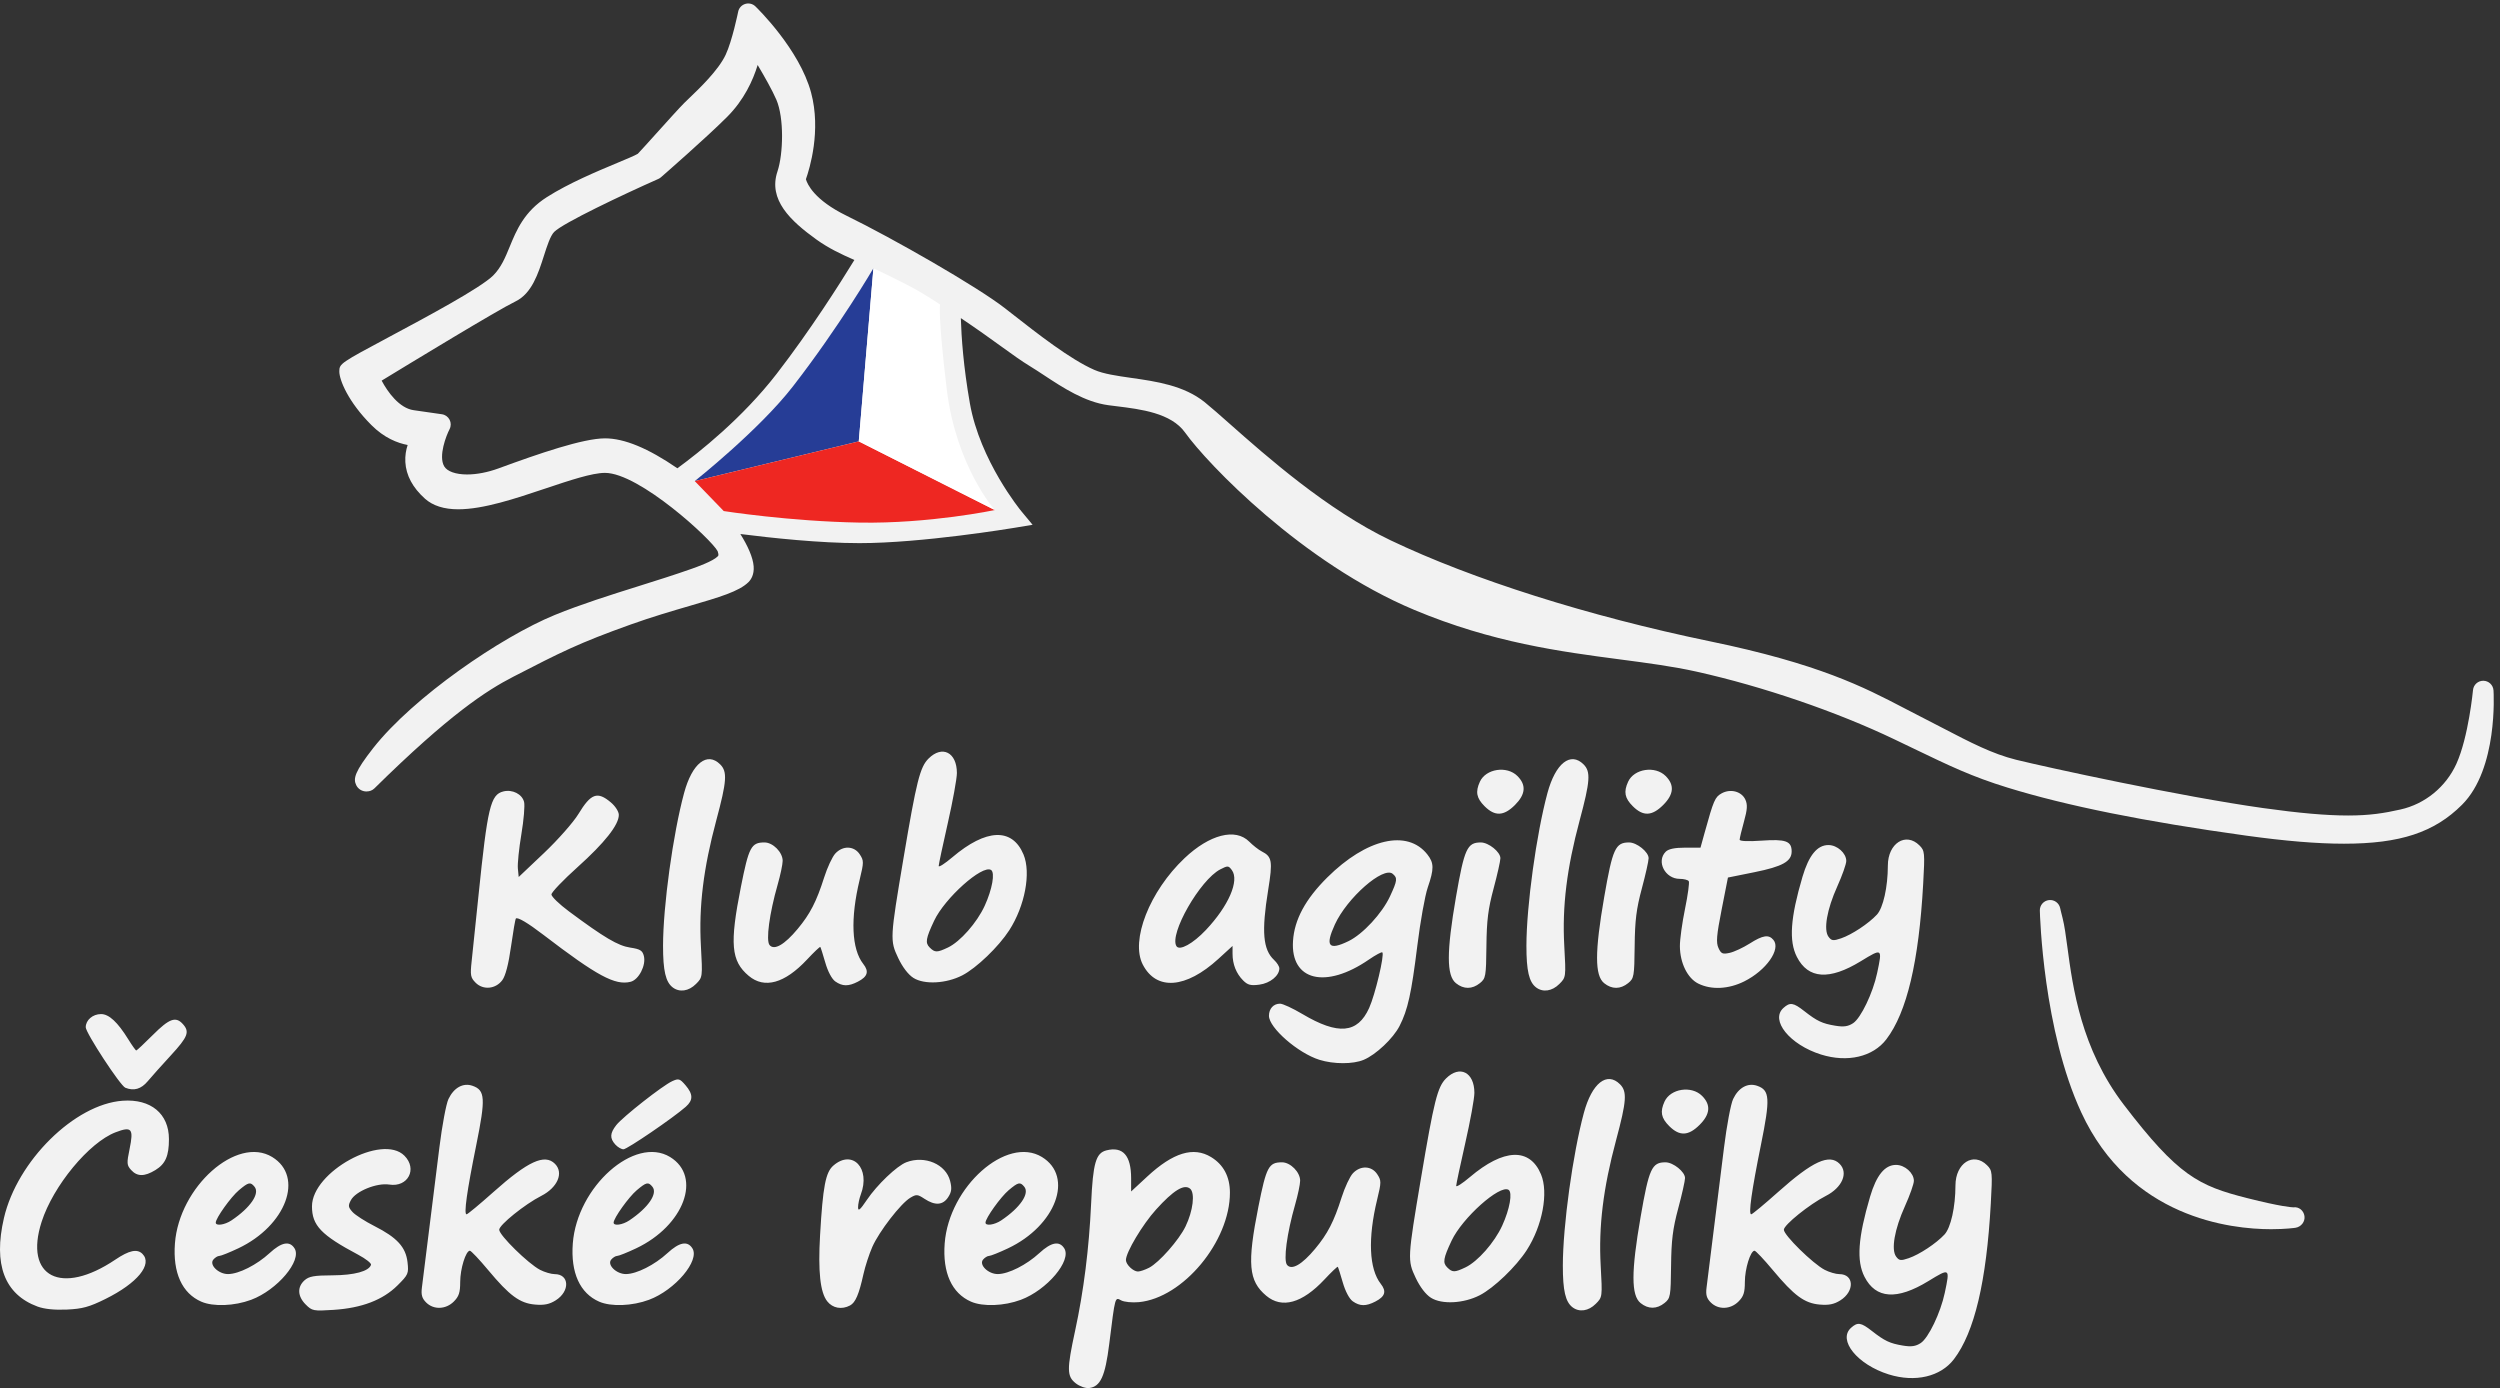 <?xml version="1.0" encoding="UTF-8" standalone="no"?>
<svg
   version="1.1"
   id="svg44"
   xml:space="preserve"
   width="1013.147"
   height="562.533"
   viewBox="0 0 1013.147 562.533"
   sodipodi:docname="logo-klub-agility.svg"
   inkscape:version="1.1.2 (0a00cf5339, 2022-02-04, custom)"
   xmlns:inkscape="http://www.inkscape.org/namespaces/inkscape"
   xmlns:sodipodi="http://sodipodi.sourceforge.net/DTD/sodipodi-0.dtd"
   xmlns="http://www.w3.org/2000/svg"
   xmlns:svg="http://www.w3.org/2000/svg"
   xmlns:rdf="http://www.w3.org/1999/02/22-rdf-syntax-ns#"
   xmlns:cc="http://creativecommons.org/ns#"
   xmlns:dc="http://purl.org/dc/elements/1.1/"><rect x="0" y="0" width="1013.147" height="562.533" fill="#333333" stroke="none"/><sodipodi:namedview
     id="namedview13"
     pagecolor="#ffffff"
     bordercolor="#666666"
     borderopacity="1.0"
     inkscape:pageshadow="2"
     inkscape:pageopacity="0.0"
     inkscape:pagecheckerboard="0"
     showgrid="false"
     inkscape:zoom="1.4430289"
     inkscape:cx="506.22687"
     inkscape:cy="281.35265"
     inkscape:window-width="3440"
     inkscape:window-height="1377"
     inkscape:window-x="-8"
     inkscape:window-y="-8"
     inkscape:window-maximized="1"
     inkscape:current-layer="svg44" /><defs
     id="defs48" /><g
     id="g54"
     transform="matrix(0.133,0,0,-0.133,0,562.533)"><path
       d="m 7021.85,524.094 c -2.48,16.894 -16.91,28.945 -33.85,26.629 -4.75,0.136 -37.82,2.05 -140.5,28.078 -148.57,37.539 -210.54,67.929 -376.5,285.097 -130.11,170.492 -155.08,356.812 -171.6,480.122 -4.66,34.76 -8.68,64.78 -14.44,87.5 -5.07,19.42 -7.47,30.69 -7.5,30.8 -3.36,15.82 -18.09,26.56 -34.29,24.61 -16.06,-1.88 -28.06,-15.69 -27.66,-31.86 0.37,-14.8 10.21,-365.16 126.54,-615.781 148.55,-320.559 453.94,-355.187 578.34,-355.187 h 0.04 c 44.64,0 72.86,4.171 74.04,4.355 17.06,2.57 29.89,18.566 27.38,35.637"
       style="fill:#f2f2f2;fill-opacity:1;fill-rule:nonzero;stroke:none"
       id="path56" /><path
       d="m 7597.84,2125.88 c -1.03,16.33 -14.43,29.12 -30.79,29.37 -0.15,0 -0.32,0 -0.48,0 -16.14,0 -29.67,-12.29 -31.18,-28.4 -0.13,-1.42 -13.69,-142.78 -50.43,-224.27 -32.03,-70.82 -95.87,-123.02 -170.86,-139.68 -49.79,-11.25 -93.79,-18.23 -159.25,-18.23 -66.27,0 -148.47,7.19 -258.69,22.61 -251.34,35.24 -658.17,123.92 -752.95,147.25 -72.94,18.17 -138.1,52.09 -228.26,99.04 -22.79,11.87 -46.94,24.45 -72.93,37.64 -13.8,7.01 -27.59,14.2 -41.65,21.54 -120.56,62.83 -257.2,134.05 -591.72,203.03 -367.97,76.25 -722,188.27 -971.32,307.36 -193.49,92.32 -379.34,256.78 -490.38,355.05 -29.94,26.49 -55.79,49.36 -75.68,65.48 -63.68,51.51 -148.84,63.66 -223.98,74.37 -43.34,6.18 -84.28,12.02 -112.86,24.5 -73.48,32.17 -172.32,109.55 -251.75,171.71 l -20.66,16.16 c -84.2,65.59 -340.18,212.32 -482.89,281.98 -98.45,48.16 -119.28,96.24 -123.5,111.11 11.44,32.31 46.85,147.75 15.81,263.78 -35.49,132.23 -164.3,257.62 -169.77,262.89 -8.24,7.95 -20.15,10.77 -31.06,7.37 -10.92,-3.41 -19.11,-12.49 -21.38,-23.7 -0.18,-0.89 -18.1,-88.81 -38.24,-131.48 -22.31,-47.24 -79.82,-102.2 -110.72,-131.73 -6.18,-5.91 -11.4,-10.9 -15.13,-14.64 -14.13,-14.02 -50.92,-54.87 -86.5,-94.38 -23.3,-25.87 -47.35,-52.57 -55.2,-60.66 -7.67,-4.86 -36.84,-17.05 -62.68,-27.84 -62.2,-26.01 -147.39,-61.63 -214.05,-103.97 -69.6,-44.16 -92.99,-101.13 -113.64,-151.4 -13.34,-32.5 -25.95,-63.2 -50.25,-87.59 -38.41,-38.24 -204.02,-126.83 -313.61,-185.45 -152.39,-81.52 -155.29,-83.07 -155.29,-107.15 0,-25.38 26.61,-92.22 97.99,-163.46 38.95,-39.04 79.36,-54.64 110.24,-60.46 -4.9,-14.82 -8.13,-32.34 -7.06,-51.87 2.23,-40.65 22.39,-78.28 59.91,-111.84 23.92,-21.39 58.01,-32.24 101.32,-32.23 76.72,0.01 173.23,32.36 266.56,63.65 72.56,24.32 141.1,47.3 180.56,47.3 104.63,0 325.66,-203.65 343.29,-238.68 3.73,-12.01 2.56,-13.24 0.27,-15.64 -14.16,-14.84 -63.68,-32.37 -79.95,-38.13 -51.23,-18.12 -104.66,-34.9 -161.21,-52.67 -85.71,-26.93 -174.34,-54.77 -255.43,-87.87 -163.45,-66.95 -430.8,-249.9 -553.16,-405.44 -56.39,-72.05 -61.58,-93.1 -51.87,-113.03 5.8,-11.91 17.78,-19.32 31.25,-19.32 5.61,0 10.21,1.26 13.08,2.33 4.17,1.54 7.96,3.94 11.13,7.07 229,225.73 342.3,298.59 422.93,340.09 144.28,74.37 198.27,102.19 358.96,159.58 64.98,23.19 125.29,40.8 178.5,56.33 90.81,26.51 150.8,44.02 179.57,72.62 8.15,8.21 17.47,23.24 15.6,48.14 -2.03,27.01 -17.8,61.99 -40.51,98.33 94.16,-11.94 242.16,-27.81 363.18,-27.81 189.72,0 462.04,45.05 473.54,46.97 l 53.73,8.98 -34.79,41.93 c -1.25,1.51 -125.46,152.8 -156.32,328.3 -19.62,111.64 -25.87,201.54 -27.54,259.53 51.57,-34.61 91.33,-63.32 123.25,-86.39 34.44,-24.88 61.64,-44.53 87.99,-60.52 13.05,-7.91 27.12,-17.17 42,-26.98 58.15,-38.29 124.06,-81.69 196.2,-91.49 8.1,-1.08 16.53,-2.12 25.18,-3.19 73.94,-9.13 165.97,-20.49 208.59,-80.06 67.18,-94.41 357.63,-397.92 698.93,-540.71 237.85,-99.5 444.96,-126.77 627.7,-150.83 82.45,-10.86 160.34,-21.12 232.04,-37.12 201.55,-44.95 426.68,-121.95 602.25,-206.01 21.39,-10.2 41.09,-19.68 59.49,-28.54 110.47,-53.16 177.14,-85.25 284.98,-118.53 180.57,-55.74 418.64,-103.68 727.82,-146.57 119.6,-16.56 217.14,-24.61 298.16,-24.61 171.09,0.01 275.28,34.39 359.63,118.68 109.53,109.37 96.55,338.79 95.94,348.5 z m -5754.4,767.98 c -66.43,0 -201.14,-46.21 -324.18,-91.43 -32.52,-11.98 -66.58,-18.59 -95.92,-18.59 -34.75,0 -60.9,9.34 -69.9,24.87 -18.12,31.52 6.4,93.81 16.39,113.1 4.71,9 4.76,19.73 0.13,28.78 -4.63,9.04 -13.36,15.28 -23.42,16.73 l -86.11,12.39 c -43.9,6.22 -79.08,55.41 -97.52,90.05 82.62,50.41 354.22,215.6 407.75,241.31 49.93,24.13 69.44,85.12 86.65,138.93 9.62,30.08 19.58,61.19 31.47,73.07 27.1,27.11 209.02,113.34 317.33,161.34 2.85,1.27 5.51,2.96 7.87,5.02 5.65,4.92 139.07,121.23 201.82,184.2 51.27,51.28 78.46,110.78 92.84,157.84 21.04,-35.35 44.71,-77.18 57.2,-106.2 23.55,-55.23 21,-164.39 3.24,-217.81 -29.22,-86.49 39.78,-150.97 118.72,-207.79 36.85,-26.46 74.09,-44.12 115.56,-62.29 -44.98,-73.43 -134.58,-214.49 -236.72,-346.74 -104.22,-134.91 -236.78,-239.88 -302.64,-287.96 -89.31,61.27 -161.75,91.18 -220.56,91.18"
       style="fill:#f2f2f2;fill-opacity:1;fill-rule:nonzero;stroke:none"
       id="path58" /><path
       d="m 4975.29,1772.9 c -24.77,24.81 -28.4,43.79 -14.34,74.65 18.09,39.77 82.31,49.53 114.38,17.46 27.38,-27.37 25,-55.82 -7.5,-88.32 -34.03,-34.02 -61.17,-35.12 -92.54,-3.79 z m -451.64,0 c -24.77,24.81 -28.44,43.79 -14.38,74.65 18.13,39.77 82.31,49.53 114.38,17.46 27.42,-27.37 25,-55.82 -7.46,-88.32 -34.03,-34.02 -61.21,-35.12 -92.54,-3.79 z m -1635.2,-430.47 c 37.34,17.74 88.44,75.75 111.99,127.15 23.09,50.47 32.07,101.29 19.26,109.18 -26.6,16.49 -140.78,-85.51 -173.4,-154.87 -25.39,-54.03 -27.58,-67.28 -13.51,-81.38 15.85,-15.86 22.38,-15.86 55.66,-0.08 z m -105.08,-92.68 c -15.82,9.96 -33.32,32.8 -46.56,60.85 -25.27,53.4 -25,58.9 16.17,303.68 39.61,235.5 50.23,277.76 76.25,303.79 41.8,41.79 86.48,19.05 86.48,-44 0,-16.82 -12.5,-85.5 -27.73,-152.61 -15.27,-67.07 -27.73,-125.86 -27.73,-130.63 0,-4.8 18.71,7.2 41.6,26.6 103.04,87.43 182.58,90.51 216.87,8.44 23.28,-55.73 4.34,-156.64 -43.32,-230.7 -32.5,-50.46 -100.15,-115.42 -143.36,-137.62 -49.02,-25.19 -115.43,-28.66 -148.67,-7.8 z m 890.94,145.96 c 69.26,73.32 102.81,150.68 79.22,182.62 -10.24,13.88 -12.5,13.99 -35.24,2.24 -61.72,-31.93 -156.25,-197.36 -133.63,-233.96 9.3,-15.04 50.16,7.31 89.65,49.1 z m 113.63,-153.67 c -20.98,20.99 -32.3,49.38 -32.3,81.14 v 24.07 l -43.28,-39.58 c -99.15,-90.63 -188.83,-97.31 -230.24,-17.19 -38.08,73.59 20.78,223.48 127.27,324.23 76.48,72.29 155.04,92.41 196.98,50.43 11.68,-11.68 28.75,-25.04 37.97,-29.7 31.8,-16.16 34.06,-29.65 19.8,-117.89 -20.5,-126.76 -15.89,-181.41 18.05,-213.05 8.83,-8.2 16.06,-19.75 16.06,-25.65 0,-22.24 -28.05,-45.17 -60.55,-49.53 -26.56,-3.57 -35.89,-1.18 -49.76,12.72 z m -1242.77,-3.01 c -10.47,7.36 -22.74,30.43 -30.47,57.47 -7.15,24.85 -13.95,46.28 -15.16,47.69 -1.21,1.38 -19.41,-15.9 -40.43,-38.4 -68.04,-72.72 -129.84,-90 -177.77,-49.65 -53.83,45.28 -58.36,97.11 -23.71,271.33 24.1,121.38 31.44,135.13 71.83,135.13 25.75,0 55.36,-29.96 55.36,-56.03 0,-10.61 -6.88,-43.32 -15.28,-72.61 -25.15,-88 -36.13,-170.16 -24.65,-184.03 14.15,-17.03 45.4,0.86 85.4,48.87 38.16,45.82 57.53,83.41 80.85,156.84 9.65,30.5 25.04,63.47 34.18,73.28 22.97,24.72 57.27,23.51 74.42,-2.66 12.65,-19.3 12.62,-23.87 -0.31,-77.26 -28.64,-118.13 -24.61,-211.36 11.01,-256.64 18.13,-23.04 13.4,-38.56 -16.4,-53.99 -28.68,-14.84 -47,-14.65 -68.87,0.66 z m 2629.77,-6.6 c -33.01,16.25 -55.98,62.97 -56.21,114.3 -0.12,20.23 6.95,71.41 15.66,113.71 8.67,42.31 13.83,80.16 11.41,84.06 -2.42,3.96 -14.92,7.15 -27.74,7.15 -44.49,0 -71.91,53.28 -42.54,82.67 8.52,8.46 27.27,12.41 59.22,12.41 h 46.76 l 12.62,45.59 c 27.42,99.03 31.52,108.55 51.76,119.84 26.91,15 60.85,6.05 72.34,-19.06 6.95,-15.35 6.05,-30 -4.26,-67.03 -7.23,-26.06 -13.16,-50.82 -13.16,-55.04 0,-4.68 25.93,-5.82 67.11,-2.93 73.2,5.15 91.36,-1.37 91.36,-32.96 0,-30.36 -27.81,-45.86 -113.16,-63.14 l -80.98,-16.36 -19.1,-97.07 c -15.55,-78.99 -17.38,-100.82 -9.8,-117.46 8.08,-17.74 12.57,-19.72 34.06,-15 13.63,2.96 41.01,15.74 60.9,28.32 40.47,25.71 58.2,28.39 72.54,11.14 23.51,-28.36 -22,-92.97 -88.99,-126.38 -47.85,-23.83 -100.04,-26.37 -139.8,-6.76 z m -286.99,1.33 c -28.83,23.32 -28.79,95.31 0.15,262.42 25.55,147.54 34.14,166.42 75.74,166.42 23.68,0 59.61,-28.96 59.61,-48.02 0,-8.36 -9.33,-50 -20.74,-92.54 -16.64,-61.87 -20.98,-96.9 -21.8,-175.11 -0.97,-92.58 -2.03,-98.6 -19.76,-112.93 -23.67,-19.18 -49.69,-19.25 -73.2,-0.24 z m -451.65,0 c -28.82,23.32 -28.78,95.31 0.12,262.42 25.55,147.54 34.14,166.42 75.74,166.42 23.68,0 59.65,-28.96 59.65,-48.02 0,-8.36 -9.37,-50 -20.78,-92.54 -16.6,-61.87 -20.98,-96.9 -21.8,-175.11 -0.97,-92.58 -2.03,-98.6 -19.72,-112.93 -23.71,-19.18 -49.73,-19.25 -73.21,-0.24 z m -2987.07,1.49 c -15.47,15.46 -16.76,22.57 -12.03,65.86 2.93,26.67 12.26,116.25 20.74,199.06 27.73,270.51 36.68,308.01 75.78,317.86 27.58,6.9 57.23,-8.1 63.21,-32 2.73,-10.82 -0.98,-55.16 -8.29,-98.43 -7.26,-43.32 -12.07,-90.32 -10.66,-104.5 l 2.54,-25.74 77.03,72.96 c 42.34,40.16 89.65,93.75 105.08,119.18 38.05,62.66 57.65,69.65 98.59,35.21 13.87,-11.64 24.38,-28.17 24.38,-38.25 0,-30.32 -43.21,-84.96 -125.86,-159.18 -43.67,-39.18 -79.46,-76.64 -79.46,-83.17 0,-6.51 23.87,-29.65 53.13,-51.36 107.73,-80.08 149.8,-104.97 186.87,-110.5 30.43,-4.58 37.43,-8.88 41.65,-25.68 7.1,-28.39 -15.47,-72.29 -40.51,-78.54 -46.88,-11.81 -102.11,17.97 -265.63,143.11 -47.38,36.29 -78.71,54.86 -83.86,49.65 -1.84,-1.79 -8.48,-40.26 -14.85,-85.47 -7.5,-53.54 -16.72,-89.18 -26.52,-102.29 -20.24,-27.28 -58.21,-30.91 -81.33,-7.78 z m 3231.41,-14.42 c -21.64,16.45 -29.61,50.78 -29.53,127.31 0.12,120.71 30.35,340.27 64.06,465 24.53,90.78 70.35,127.03 110.2,87.18 22.07,-22.11 20.04,-50.93 -12.03,-170.39 -39.18,-145.78 -53.52,-262.46 -46.92,-381.75 5.31,-96.25 5.28,-96.57 -15.04,-116.88 -22.07,-22.07 -50.04,-26.16 -70.74,-10.47 z m -2630.75,0 c -21.64,16.45 -29.61,50.78 -29.53,127.31 0.12,120.71 30.35,340.27 64.1,465 24.53,90.78 70.32,127.03 110.16,87.18 22.11,-22.11 20.08,-50.93 -12.03,-170.39 -39.14,-145.78 -53.52,-262.46 -46.91,-381.75 5.31,-96.25 5.27,-96.57 -15.04,-116.88 -22.07,-22.07 -50,-26.16 -70.75,-10.47 z M 5549,1016.3 c -95.43,29.88 -156.02,104.66 -114.84,141.91 20,18.14 30.27,16.57 63.59,-9.53 39.02,-30.54 54.65,-37.93 94.49,-44.53 25.67,-4.26 38.91,-2.37 54.34,7.74 23.59,15.47 60.39,92.26 73.2,152.93 16.1,76.05 16.02,76.09 -50.04,35.75 -95.74,-58.49 -160.19,-54.11 -194.53,13.23 -24.76,48.52 -19.84,118.91 16.99,243.91 19.38,65.62 44.93,96.95 79.1,96.95 26.72,0 54.38,-24.69 54.38,-48.52 0,-9.25 -12.27,-44.02 -27.23,-77.25 -31.83,-70.56 -42.61,-132.63 -26.79,-153.79 9.22,-12.28 14.18,-12.89 38.24,-4.7 32.69,11.17 83.79,44.96 109.1,72.2 19.14,20.61 33.32,84.05 33.4,149.61 0.08,67.89 54.8,102.76 96.25,61.36 16.17,-16.18 16.68,-21.53 11.4,-116.88 -13.2,-237.62 -49.76,-392.03 -112.26,-473.98 -40.78,-53.48 -118.28,-71.565 -198.79,-46.41 z m -1440.08,345.52 c 43.63,21.12 102.15,84.29 126.45,136.47 22.5,48.32 23.43,56.1 8.2,68.71 -28.48,23.64 -138.98,-73.2 -176.11,-154.29 -30.39,-66.41 -19.14,-80.24 41.46,-50.89 z m -88.68,-361.54 c -65.31,20.47 -153.67,97.54 -153.67,134.07 0,21.83 13.86,36.95 33.86,36.95 8.17,0 38.68,-14.09 67.74,-31.37 109.33,-64.92 168.45,-59.65 203.64,18.1 18.4,40.69 47.35,162.54 40.28,169.61 -2.04,2.02 -20.51,-7.89 -41.14,-22.07 -131.65,-90.6 -238.84,-64.35 -231.1,56.59 4.14,65.23 37.69,127.42 104.37,193.71 119.7,118.88 244.16,147.5 305.01,70.16 20.51,-26.06 20.71,-43.95 1.22,-100.67 -8.48,-24.53 -22.78,-104.4 -31.8,-177.54 -18.01,-145.43 -29.06,-195.46 -54.1,-244.41 -19.46,-38.05 -71.96,-87.58 -109.38,-103.24 -32.54,-13.6 -91.3,-13.518 -134.93,0.11 z M 381.891,915.137 c -15.403,6.164 -120.668,167.073 -120.668,184.363 0,21.76 21.328,40.12 46.593,40.12 24.262,0 50.477,-24.3 83.282,-77.26 11.453,-18.51 22.308,-33.68 24.074,-33.68 1.785,0 24.637,21.42 50.781,47.54 49.914,49.92 69.488,57.03 91.164,33.06 21.442,-23.68 15.66,-38.84 -36.41,-95.36 C 493.492,984.316 461.691,948.801 450.133,934.973 430.09,911.066 407.98,904.621 381.891,915.137 Z M 5086.23,798.293 c -24.77,24.773 -28.4,43.75 -14.34,74.648 18.09,39.727 82.31,49.532 114.38,17.422 27.38,-27.383 25,-55.82 -7.5,-88.32 -34.03,-33.977 -61.18,-35.117 -92.54,-3.75 z m -3211.3,-56.211 c -17.3,19.102 -16.52,34.449 2.89,59.18 19.85,25.234 141.14,120.554 170.36,133.836 19.6,8.933 23.2,7.882 40.43,-12.118 23.59,-27.453 23.86,-45.585 1.01,-65.824 -37.3,-33.086 -178.67,-129.558 -189.88,-129.558 -6.41,0 -17.58,6.515 -24.81,14.484 z M 4465.29,367.781 c 37.38,17.746 88.48,75.746 111.99,127.153 23.13,50.468 32.07,101.289 19.3,109.218 -26.64,16.446 -140.82,-85.547 -173.44,-154.922 -25.39,-53.984 -27.58,-67.265 -13.48,-81.367 15.86,-15.82 22.39,-15.859 55.63,-0.082 z m -105.04,-92.644 c -15.82,9.914 -33.36,32.804 -46.6,60.82 -25.27,53.391 -24.96,58.938 16.21,303.664 39.61,235.516 50.19,277.813 76.21,303.785 41.8,41.801 86.48,19.067 86.48,-43.98 0,-16.828 -12.46,-85.508 -27.73,-152.578 -15.23,-67.102 -27.73,-125.891 -27.73,-130.664 0,-4.766 18.71,7.187 41.6,26.597 103.08,87.426 182.58,90.512 216.87,8.442 23.28,-55.696 4.34,-156.641 -43.32,-230.657 -32.46,-50.468 -100.15,-115.429 -143.36,-137.664 -49.02,-25.195 -115.39,-28.672 -148.63,-7.765 z m -238.24,-10.75 c -10.47,7.343 -22.71,30.429 -30.48,57.461 -7.11,24.843 -13.95,46.328 -15.16,47.695 -1.21,1.363 -19.41,-15.898 -40.43,-38.398 -68.01,-72.688 -129.84,-90 -177.77,-49.653 -53.83,45.285 -58.35,97.113 -23.71,271.328 24.14,121.371 31.44,135.121 71.87,135.121 25.71,0 55.31,-29.961 55.31,-55.976 0,-10.617 -6.87,-43.32 -15.23,-72.649 -25.2,-88.015 -36.17,-170.125 -24.65,-184.035 14.1,-16.988 45.35,0.903 85.35,48.91 38.21,45.782 57.58,83.36 80.86,156.805 9.69,30.5 25.09,63.469 34.19,73.281 23.01,24.719 57.27,23.504 74.42,-2.664 12.65,-19.297 12.65,-23.867 -0.31,-77.265 -28.6,-118.086 -24.61,-211.321 11.01,-256.641 18.13,-23.051 13.4,-38.555 -16.4,-53.984 -28.68,-14.805 -47,-14.653 -68.87,0.664 z M 3050.64,510.871 c 57.81,38.672 87.46,82.07 70.27,102.774 -12.62,15.203 -18.12,13.953 -47.46,-10.704 -24.41,-20.546 -70.59,-85.16 -70.59,-98.789 0,-10.859 27.19,-7.031 47.78,6.719 z m -91.76,-247.578 c -58.75,25.594 -87.15,88.32 -80.39,177.5 13.05,172.773 188.79,328.914 296.33,263.32 98.2,-59.836 42.65,-209.258 -103.44,-278.359 -26.8,-12.656 -52.74,-23.047 -57.66,-23.047 -4.88,0 -13.16,-5.109 -18.36,-11.359 -13.08,-15.821 16.02,-44.192 45.16,-43.953 32.66,0.273 87.46,27.968 126.48,63.953 36.21,33.398 61.06,38.078 75.9,14.367 23.24,-37.07 -52.5,-126.914 -132.15,-156.684 -51.05,-19.097 -115.58,-21.558 -151.87,-5.738 z M 1917.51,510.871 c 57.81,38.672 87.5,82.07 70.31,102.774 -12.61,15.203 -18.16,13.953 -47.5,-10.704 -24.41,-20.546 -70.58,-85.16 -70.58,-98.789 0,-10.859 27.19,-7.031 47.77,6.719 z m -91.72,-247.578 c -58.75,25.594 -87.18,88.32 -80.43,177.5 13.05,172.773 188.79,328.914 296.37,263.32 98.16,-59.836 42.66,-209.258 -103.48,-278.359 -26.79,-12.656 -52.69,-23.047 -57.61,-23.047 -4.93,0 -13.21,-5.109 -18.36,-11.359 -13.13,-15.821 15.97,-44.192 45.11,-43.953 32.66,0.273 87.47,27.968 126.49,63.953 36.25,33.398 61.05,38.078 75.94,14.367 23.2,-37.07 -52.54,-126.914 -132.15,-156.684 -51.06,-19.097 -115.59,-21.558 -151.88,-5.738 z M 705.172,510.871 c 57.808,38.672 87.5,82.07 70.269,102.774 -12.625,15.203 -18.132,13.953 -47.461,-10.704 -24.421,-20.546 -70.593,-85.16 -70.593,-98.789 0,-10.859 27.195,-7.031 47.785,6.719 z M 613.406,263.293 c -58.75,25.594 -87.144,88.32 -80.386,177.5 13.039,172.773 188.793,328.914 296.332,263.32 98.199,-59.836 42.652,-209.258 -103.446,-278.359 -26.793,-12.656 -52.738,-23.047 -57.613,-23.047 -4.926,0 -13.203,-5.109 -18.359,-11.359 -13.121,-15.821 15.972,-44.192 45.117,-43.953 32.66,0.273 87.461,27.968 126.476,63.953 36.211,33.398 61.063,38.078 75.946,14.367 23.195,-37.07 -52.539,-126.914 -132.157,-156.684 -51.046,-19.097 -115.613,-21.558 -151.91,-5.738 z m 4599.464,-2.461 c -12.7,12.695 -15.74,23.445 -12.89,45.555 6.05,47.336 37.22,297.218 53.24,426.906 8.2,66.363 20.66,132.703 27.66,147.422 16.52,34.851 44.84,50.39 73.47,40.312 38.52,-13.515 40.04,-38.164 11.25,-180.312 -28.51,-140.969 -38.36,-211.25 -29.57,-211.25 3.17,0 40.08,30.633 82.03,68.086 105.16,93.797 156.02,117.105 187.23,85.906 27.42,-27.43 8.24,-72.352 -41.76,-97.859 -49.96,-25.5 -128.05,-88.352 -128.05,-103.086 0,-16.641 88.64,-103.664 124.46,-122.192 13.94,-7.183 33.98,-13.074 44.57,-13.074 45.19,0 47.22,-52.234 3.12,-79.93 -19.06,-11.996 -35.04,-15.234 -62.85,-12.851 -46.56,4.031 -77.58,26.836 -143.05,105.242 -26.99,32.375 -52.03,58.859 -55.62,58.859 -12.38,0 -29.45,-55.16 -29.45,-95.199 0,-32.183 -3.91,-44.137 -19.46,-59.683 -24.37,-24.368 -61.52,-25.618 -84.33,-2.852 z m -213.99,-1.719 c -28.83,23.36 -28.79,95.352 0.16,262.457 25.51,147.5 34.1,166.371 75.74,166.371 23.67,0 59.61,-28.945 59.61,-48.007 0,-8.321 -9.34,-49.961 -20.78,-92.539 -16.6,-61.868 -20.94,-96.915 -21.76,-175.118 -0.97,-92.57 -2.03,-98.554 -19.76,-112.89 -23.68,-19.219 -49.69,-19.289 -73.21,-0.274 z m -2478.28,5.313 c -21.37,27.187 -28.21,90.191 -21.8,201.211 8.59,149.07 16.76,191.836 40.59,212.429 58.36,50.461 113.86,-8.359 83.43,-88.41 -4.53,-11.875 -8.24,-29.336 -8.24,-38.785 0,-13.234 6.17,-8.09 26.64,22.305 31.25,46.367 91.72,104.07 120.55,115 56.44,21.48 120.62,-6.133 133.4,-57.383 5.66,-22.656 4.33,-33.32 -6.13,-49.262 -15.98,-24.41 -39.85,-26.004 -71.92,-4.879 -21.33,14.063 -24.96,14.344 -43.55,3.203 -28.83,-17.187 -94.85,-102.609 -115.47,-149.414 -9.61,-21.796 -21.8,-59.257 -27.11,-83.195 -13.63,-61.609 -24.34,-86.648 -40.74,-95.398 -25.32,-13.555 -53.01,-8.555 -69.65,12.578 z m -1222.11,-3.594 c -12.7,12.695 -15.75,23.445 -12.93,45.555 6.05,47.336 37.22,297.218 53.28,426.906 8.2,66.363 20.62,132.703 27.62,147.422 16.56,34.851 44.88,50.39 73.51,40.312 38.48,-13.515 40.04,-38.164 11.25,-180.312 -28.55,-140.969 -38.4,-211.25 -29.61,-211.25 3.17,0 40.08,30.633 82.07,68.086 105.16,93.797 155.98,117.105 187.23,85.906 27.42,-27.43 8.24,-72.352 -41.76,-97.859 -50,-25.5 -128.05,-88.352 -128.05,-103.086 0,-16.641 88.6,-103.664 124.46,-122.192 13.9,-7.183 33.94,-13.074 44.53,-13.074 45.19,0 47.27,-52.234 3.12,-79.93 -19.02,-11.996 -35,-15.234 -62.81,-12.851 -46.6,4.031 -77.62,26.836 -143.05,105.242 -26.99,32.375 -52.03,58.859 -55.62,58.859 -12.42,0 -29.49,-55.16 -29.49,-95.199 0,-32.183 -3.91,-44.137 -19.46,-59.683 -24.37,-24.368 -61.52,-25.618 -84.29,-2.852 z m 3493.09,-14.648 c -21.64,16.453 -29.61,50.781 -29.53,127.312 0.11,120.734 30.35,340.266 64.06,465.031 24.53,90.75 70.35,127 110.19,87.149 22.08,-22.11 20.04,-50.899 -12.03,-170.356 -39.18,-145.777 -53.51,-262.5 -46.91,-381.793 5.31,-96.25 5.27,-96.523 -15.08,-116.875 -22.03,-22.035 -50,-26.172 -70.7,-10.468 z m -3860.092,8.472 c -24.875,24.887 -26.316,53.164 -3.816,73.52 13.629,12.351 29.219,15.156 85.148,15.39 66.99,0.321 111.29,12.391 117.66,32 1.52,4.715 -16.06,18.547 -39.06,30.782 -112.967,60 -140.818,89.179 -140.818,147.414 0,105.234 213.668,222.343 281.638,154.375 40.43,-40.469 10.82,-96.953 -46.14,-88 -37.89,5.929 -102.3,-20.242 -116.91,-47.5 -8.91,-16.68 -8.28,-21.453 4.88,-36.024 8.36,-9.258 38.36,-28.547 66.68,-42.89 69.06,-35 95.78,-64.219 100.98,-110.227 3.91,-34.504 2.38,-37.969 -30.63,-70.754 -44.53,-44.246 -108.71,-68.785 -194.45,-74.375 -61.677,-4.019 -65.591,-3.269 -85.162,16.289 z m -817.175,-6.25 C 13.637,285.676 -20.809,376.613 12.039,518.293 52.348,692.082 227.473,865.051 373.684,875.566 c 85.933,6.125 141.097,-39.57 141.097,-116.961 0,-51.398 -10.629,-75.625 -41.414,-94.375 -33.09,-20.199 -55.347,-20.117 -73.789,0.274 -13.355,14.773 -13.75,20.391 -4.644,64.453 12.738,61.68 6.328,69.258 -42.653,50.508 C 271.422,748.605 162.043,616.223 126.813,506.652 72.777,338.645 186.488,280.32 351.488,391.418 c 42.11,28.398 66.492,33.594 82.473,17.613 31.867,-31.875 -15.363,-89.449 -113.055,-137.683 -48.949,-24.231 -69.953,-29.961 -117.105,-32.118 -37.461,-1.718 -68.629,1.485 -89.488,9.176 z M 5755.02,41.691 C 5659.59,71.531 5599,146.348 5640.17,183.566 c 20.04,18.125 30.28,16.602 63.6,-9.535 39.02,-30.535 54.68,-37.926 94.49,-44.527 25.66,-4.262 38.94,-2.348 54.33,7.742 23.64,15.461 60.39,92.258 73.25,152.922 16.05,76.055 15.97,76.133 -50.08,35.789 -95.74,-58.523 -160.2,-54.141 -194.53,13.195 -24.77,48.516 -19.85,118.914 16.99,243.914 19.37,65.618 44.92,96.985 79.1,96.985 26.72,0 54.38,-24.688 54.38,-48.555 0,-9.25 -12.27,-44.023 -27.23,-77.219 -31.84,-70.593 -42.62,-132.664 -26.76,-153.797 9.18,-12.304 14.14,-12.929 38.2,-4.687 32.7,11.133 83.79,44.922 109.11,72.187 19.18,20.586 33.32,84.024 33.39,149.571 0.12,67.89 54.85,102.812 96.25,61.406 16.18,-16.176 16.68,-21.562 11.41,-116.914 C 6052.87,324.426 6016.3,170.051 5953.8,88.066 5913.02,34.578 5835.52,16.531 5755.02,41.691 Z M 3501.42,366.73 c 30.35,15.665 90.82,84.176 110.9,125.665 23.04,47.578 29.64,102.148 13.98,115.156 -18.16,15.086 -50.51,-4.731 -103.63,-63.438 -41.29,-45.617 -91.92,-130.468 -91.92,-153.976 0,-13.719 22.27,-34.969 36.61,-34.969 6.44,0 21.79,5.195 34.06,11.562 z M 3277.79,14.617 c -27.11,21.34 -27.35,42.113 -1.88,159.965 26.25,121.324 42.54,250.945 48.83,387.852 5.62,123.32 14.45,153.828 46.72,161.914 50.19,12.617 75.15,-15.664 75.15,-85.157 V 599.07 l 49.22,45.586 c 78.99,73.125 140.78,91.914 194.49,59.192 37.86,-23.055 57.31,-59.852 57.34,-108.282 0.12,-148.789 -142.8,-320.789 -277.3,-333.718 -20.5,-1.953 -44.76,0.429 -53.94,5.308 -19.26,10.317 -18.13,14.457 -36.56,-133.164 C 3367.59,35.793 3353.21,4.387 3318.61,0.168 3307.71,-1.113 3289.74,5.242 3277.79,14.617"
       style="fill:#f2f2f2;fill-opacity:1;fill-rule:nonzero;stroke:none"
       id="path60" /><path
       d="m 2116.89,2763.67 499.82,120.96 44.62,527.5 c 0,0 -102.72,-176.05 -245.11,-359.78 -103.51,-133.58 -299.33,-288.68 -299.33,-288.68"
       style="fill:#263d96;fill-opacity:1;fill-rule:nonzero;stroke:none"
       id="path62" /><path
       d="m 2116.89,2763.67 88.4,-91.35 c 0,0 200,-31.45 413.78,-35.14 213.78,-3.69 412.14,38.2 412.14,38.2 l -414.5,209.25 -499.82,-120.96"
       style="fill:#ee2722;fill-opacity:1;fill-rule:nonzero;stroke:none"
       id="path64" /><path
       d="m 2661.33,3412.13 -44.62,-527.5 414.5,-209.25 c 0,0 -117.97,133.06 -146.43,368.37 -27.19,224.81 -20.33,257.94 -20.33,257.94 0,0 -45.43,30.87 -90.27,54.63 -44.83,23.76 -112.85,55.81 -112.85,55.81"
       style="fill:#ffffff;fill-opacity:1;fill-rule:nonzero;stroke:none"
       id="path66" /></g></svg>
